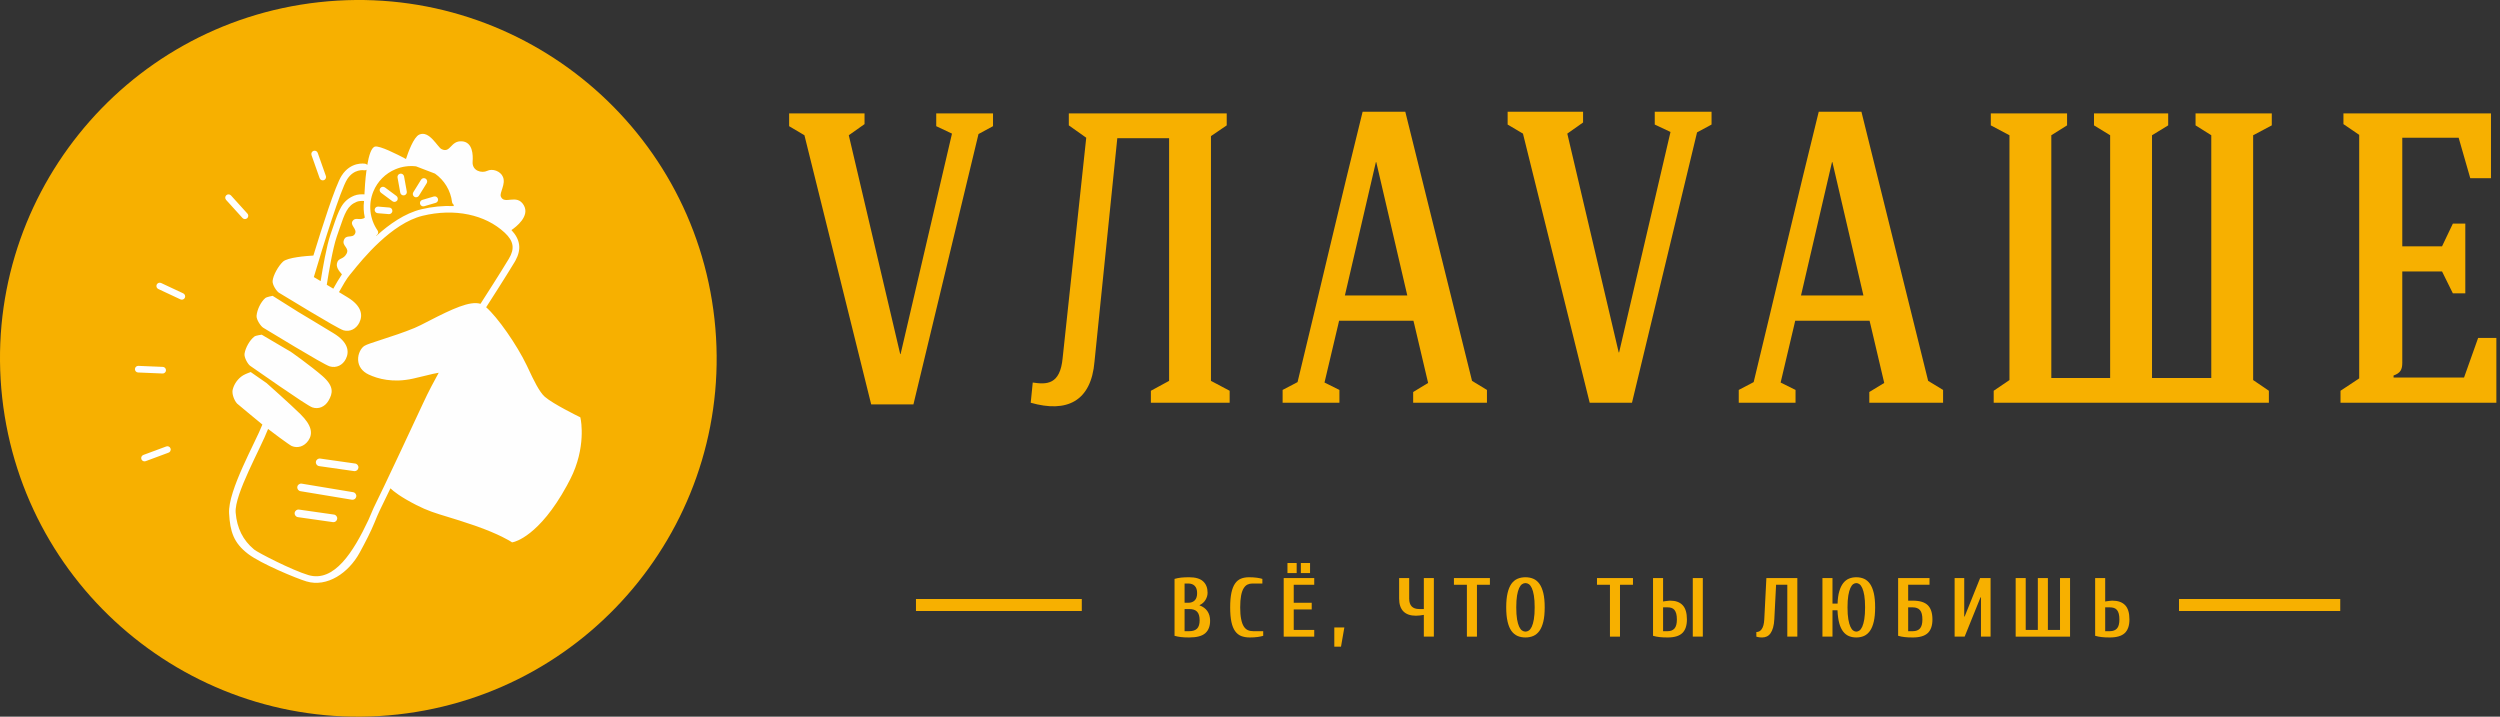 <?xml version="1.0" encoding="UTF-8"?> <svg xmlns="http://www.w3.org/2000/svg" width="150" height="43" viewBox="0 0 150 43" fill="none"><rect x="0" y="0" width="150" height="43" fill="#333333" stroke="none"/> <path d="M71.075 36.542V37.871H71.35C71.565 37.871 71.723 37.819 71.825 37.716C71.926 37.613 71.978 37.447 71.978 37.219C71.978 36.978 71.926 36.805 71.825 36.7C71.723 36.594 71.565 36.542 71.35 36.542H71.075ZM71.3 36.166C71.464 36.166 71.593 36.117 71.687 36.02C71.781 35.923 71.827 35.779 71.827 35.587C71.827 35.397 71.781 35.253 71.687 35.156C71.593 35.059 71.464 35.011 71.3 35.011H71.075V36.166H71.3ZM71.978 36.326C72.178 36.396 72.333 36.51 72.442 36.667C72.551 36.825 72.606 37.017 72.606 37.244C72.606 37.572 72.509 37.822 72.317 37.992C72.124 38.163 71.802 38.248 71.35 38.248C71.16 38.248 70.997 38.241 70.864 38.225C70.729 38.21 70.6 38.185 70.472 38.148V34.734C70.6 34.698 70.729 34.672 70.864 34.657C70.997 34.642 71.16 34.635 71.35 34.635C71.728 34.635 72.007 34.716 72.186 34.88C72.365 35.044 72.455 35.272 72.455 35.563C72.455 35.713 72.412 35.857 72.33 35.994C72.246 36.131 72.129 36.236 71.978 36.306V36.326Z" fill="#F7B000"></path> <path d="M74.989 38.248C74.795 38.248 74.624 38.219 74.477 38.163C74.33 38.106 74.207 38.008 74.109 37.871C74.009 37.734 73.935 37.55 73.885 37.318C73.835 37.084 73.81 36.793 73.81 36.441C73.81 36.09 73.835 35.798 73.885 35.565C73.935 35.332 74.008 35.148 74.104 35.011C74.199 34.873 74.317 34.777 74.457 34.72C74.598 34.663 74.758 34.635 74.939 34.635C75.116 34.635 75.275 34.645 75.416 34.664C75.556 34.684 75.665 34.708 75.742 34.734V35.011H75.14C75.033 35.011 74.935 35.032 74.847 35.075C74.757 35.12 74.681 35.194 74.616 35.302C74.55 35.409 74.5 35.555 74.465 35.741C74.43 35.926 74.412 36.16 74.412 36.441C74.412 36.723 74.43 36.956 74.468 37.141C74.504 37.327 74.556 37.473 74.623 37.581C74.69 37.687 74.772 37.763 74.867 37.807C74.962 37.85 75.069 37.871 75.19 37.871H75.792V38.148C75.716 38.174 75.606 38.198 75.467 38.218C75.326 38.238 75.166 38.248 74.989 38.248Z" fill="#F7B000"></path> <path d="M78.603 34.384H78.051V33.781H78.603V34.384ZM77.8 34.384H77.248V33.781H77.8V34.384ZM77.624 37.796H78.854V38.198H77.022V34.684H78.854V35.086H77.624V36.166H78.703V36.567H77.624V37.796Z" fill="#F7B000"></path> <path d="M80.058 37.646H80.661L80.46 38.801H80.058V37.646Z" fill="#F7B000"></path> <path d="M84.952 36.943C84.625 36.943 84.375 36.856 84.204 36.684C84.034 36.512 83.948 36.255 83.948 35.914V34.684H84.551V35.914C84.551 36.332 84.752 36.542 85.153 36.542H85.43V34.684H86.031V38.198H85.43V36.893C85.366 36.906 85.286 36.918 85.191 36.928C85.095 36.938 85.016 36.943 84.952 36.943Z" fill="#F7B000"></path> <path d="M87.236 34.684H89.394V35.086H88.617V38.198H88.014V35.086H87.236V34.684Z" fill="#F7B000"></path> <path d="M91.528 37.897C91.598 37.897 91.666 37.875 91.731 37.831C91.797 37.788 91.854 37.711 91.907 37.601C91.959 37.49 92.001 37.341 92.032 37.154C92.065 36.967 92.08 36.729 92.08 36.441C92.08 36.153 92.065 35.916 92.032 35.728C92.001 35.541 91.959 35.393 91.907 35.282C91.854 35.172 91.797 35.094 91.731 35.051C91.666 35.007 91.598 34.985 91.528 34.985C91.457 34.985 91.39 35.007 91.325 35.051C91.259 35.094 91.201 35.172 91.149 35.282C91.097 35.393 91.055 35.541 91.023 35.728C90.992 35.916 90.976 36.153 90.976 36.441C90.976 36.729 90.992 36.967 91.023 37.154C91.055 37.341 91.097 37.49 91.149 37.601C91.201 37.711 91.259 37.788 91.325 37.831C91.39 37.875 91.457 37.897 91.528 37.897ZM91.528 34.635C91.702 34.635 91.86 34.666 92.002 34.727C92.145 34.789 92.266 34.89 92.366 35.03C92.466 35.172 92.544 35.357 92.6 35.587C92.655 35.818 92.682 36.103 92.682 36.441C92.682 36.779 92.655 37.064 92.6 37.294C92.544 37.525 92.466 37.711 92.366 37.852C92.266 37.992 92.145 38.093 92.002 38.156C91.86 38.217 91.702 38.248 91.528 38.248C91.351 38.248 91.191 38.217 91.049 38.156C90.907 38.093 90.785 37.992 90.684 37.852C90.584 37.711 90.507 37.525 90.454 37.294C90.4 37.064 90.373 36.779 90.373 36.441C90.373 36.103 90.4 35.818 90.454 35.587C90.507 35.357 90.584 35.172 90.684 35.03C90.785 34.89 90.907 34.789 91.049 34.727C91.191 34.666 91.351 34.635 91.528 34.635Z" fill="#F7B000"></path> <path d="M95.819 34.684H97.978V35.086H97.199V38.198H96.597V35.086H95.819V34.684Z" fill="#F7B000"></path> <path d="M102.169 38.198H101.567V34.684H102.169V38.198ZM99.785 36.441V37.871H100.061C100.238 37.871 100.375 37.817 100.47 37.709C100.565 37.6 100.613 37.42 100.613 37.169C100.613 37.032 100.6 36.917 100.576 36.823C100.55 36.729 100.514 36.654 100.467 36.597C100.42 36.54 100.363 36.5 100.295 36.476C100.226 36.453 100.147 36.441 100.061 36.441H99.785ZM100.211 36.039C100.539 36.039 100.788 36.13 100.959 36.311C101.129 36.491 101.215 36.777 101.215 37.169C101.215 37.534 101.123 37.805 100.941 37.982C100.758 38.159 100.465 38.248 100.061 38.248C99.87 38.248 99.707 38.241 99.574 38.225C99.44 38.21 99.309 38.185 99.182 38.148V34.684H99.785V36.09C99.815 36.083 99.851 36.077 99.892 36.072C99.935 36.067 99.975 36.062 100.016 36.057C100.055 36.052 100.093 36.048 100.129 36.045C100.164 36.041 100.191 36.039 100.211 36.039Z" fill="#F7B000"></path> <path d="M105.732 38.248C105.626 38.248 105.538 38.24 105.471 38.223C105.434 38.217 105.404 38.208 105.381 38.198V37.922C105.444 37.922 105.503 37.909 105.557 37.882C105.61 37.855 105.659 37.81 105.702 37.749C105.746 37.687 105.78 37.607 105.808 37.508C105.834 37.408 105.851 37.288 105.858 37.144L105.983 34.684H107.84V38.198H107.238V35.086H106.565L106.46 37.144C106.45 37.345 106.425 37.516 106.385 37.656C106.344 37.796 106.294 37.91 106.231 37.997C106.17 38.084 106.095 38.148 106.01 38.188C105.925 38.228 105.832 38.248 105.732 38.248Z" fill="#F7B000"></path> <path d="M111.379 34.985C111.315 34.985 111.252 35.007 111.19 35.051C111.129 35.094 111.073 35.172 111.023 35.282C110.972 35.392 110.931 35.541 110.899 35.728C110.867 35.916 110.851 36.153 110.851 36.441C110.851 36.728 110.867 36.967 110.899 37.154C110.931 37.341 110.972 37.49 111.023 37.601C111.073 37.711 111.129 37.788 111.19 37.831C111.252 37.875 111.315 37.897 111.379 37.897C111.442 37.897 111.506 37.875 111.567 37.831C111.629 37.788 111.685 37.711 111.736 37.601C111.786 37.49 111.826 37.341 111.858 37.154C111.889 36.967 111.905 36.728 111.905 36.441C111.905 36.153 111.889 35.916 111.858 35.728C111.826 35.541 111.786 35.392 111.736 35.282C111.685 35.172 111.629 35.094 111.567 35.051C111.506 35.007 111.442 34.985 111.379 34.985ZM111.379 34.635C111.549 34.635 111.704 34.666 111.843 34.727C111.982 34.789 112.1 34.89 112.199 35.03C112.298 35.172 112.374 35.357 112.428 35.587C112.481 35.818 112.508 36.103 112.508 36.441C112.508 36.779 112.481 37.064 112.428 37.294C112.374 37.525 112.298 37.711 112.199 37.852C112.1 37.992 111.982 38.093 111.843 38.156C111.704 38.217 111.549 38.248 111.379 38.248C111.215 38.248 111.067 38.221 110.934 38.165C110.802 38.11 110.686 38.019 110.588 37.892C110.489 37.765 110.411 37.597 110.355 37.39C110.298 37.182 110.263 36.925 110.25 36.616H109.949V38.198H109.346V34.684H109.949V36.215H110.255C110.264 35.921 110.299 35.673 110.36 35.469C110.42 35.267 110.5 35.105 110.599 34.98C110.697 34.857 110.812 34.768 110.945 34.715C111.077 34.661 111.222 34.635 111.379 34.635Z" fill="#F7B000"></path> <path d="M114.49 36.441V37.871H114.767C114.958 37.871 115.101 37.817 115.198 37.709C115.295 37.599 115.344 37.42 115.344 37.169C115.344 36.905 115.295 36.717 115.198 36.607C115.101 36.496 114.958 36.441 114.767 36.441H114.49ZM114.49 36.039H114.767C115.182 36.039 115.482 36.131 115.668 36.313C115.853 36.496 115.946 36.781 115.946 37.169C115.946 37.534 115.853 37.805 115.668 37.982C115.482 38.159 115.182 38.248 114.767 38.248C114.576 38.248 114.414 38.241 114.28 38.225C114.146 38.21 114.015 38.185 113.888 38.148V34.684H115.771V35.086H114.49V36.039Z" fill="#F7B000"></path> <path d="M117.879 38.198H117.277V34.684H117.854V36.993H117.879L118.807 34.684H119.435V38.198H118.858V35.839H118.832L117.879 38.198Z" fill="#F7B000"></path> <path d="M122.873 37.796H123.601V34.684H124.203V38.198H120.94V34.684H121.543V37.796H122.27V34.684H122.873V37.796Z" fill="#F7B000"></path> <path d="M126.311 36.441V37.871H126.587C126.778 37.871 126.922 37.817 127.019 37.709C127.116 37.599 127.164 37.42 127.164 37.169C127.164 37.032 127.152 36.917 127.127 36.823C127.101 36.728 127.064 36.654 127.016 36.597C126.968 36.54 126.907 36.5 126.835 36.476C126.764 36.453 126.681 36.441 126.587 36.441H126.311ZM126.737 36.039C127.079 36.039 127.335 36.13 127.508 36.311C127.681 36.491 127.766 36.777 127.766 37.169C127.766 37.534 127.674 37.805 127.488 37.982C127.303 38.159 127.001 38.248 126.587 38.248C126.396 38.248 126.234 38.241 126.1 38.225C125.966 38.21 125.835 38.185 125.709 38.148V34.684H126.311V36.09C126.34 36.083 126.377 36.077 126.419 36.072C126.461 36.067 126.501 36.062 126.541 36.057C126.582 36.052 126.62 36.048 126.654 36.045C126.69 36.041 126.717 36.039 126.737 36.039Z" fill="#F7B000"></path> <path d="M64.907 36.66H54.958V35.94H64.907V36.66Z" fill="#F7B000"></path> <path d="M140.415 36.66H130.74V35.94H140.415V36.66Z" fill="#F7B000"></path> <path d="M56.174 7.571L57.119 8.017L54.036 21.242H54.012L50.927 8.115L51.872 7.447V6.803H47.348V7.571L48.266 8.115L52.271 24.263H54.806L58.71 8.042L59.581 7.571V6.803H56.174V7.571Z" fill="#F7B000"></path> <path d="M72.658 8.166L73.603 7.522V6.803H64.129V7.522L65.174 8.264L63.758 21.489C63.607 23.1 62.787 23.074 61.965 22.952L61.843 24.164C64.004 24.783 65.473 24.09 65.671 21.688L67.038 8.29H70.146V22.852L69.053 23.446V24.164H73.779V23.446L72.658 22.852V8.166Z" fill="#F7B000"></path> <path d="M82.553 9.726H82.576L84.437 17.726H80.694L82.553 9.726ZM84.318 6.705H81.757C80.489 11.806 79.097 17.799 77.853 22.926L76.957 23.396V24.164H80.365V23.396L79.47 22.952L80.29 19.484L80.344 19.246H84.806L84.865 19.484L85.687 22.976L84.79 23.521V24.164H89.217V23.396L88.322 22.852L84.318 6.705Z" fill="#F7B000"></path> <path d="M99.285 7.473L100.23 7.918L97.147 21.143H97.122L94.038 8.017L94.984 7.349V6.704H90.458V7.473L91.378 8.017L95.382 24.165H97.919L101.823 7.943L102.693 7.473V6.704H99.285V7.473Z" fill="#F7B000"></path> <path d="M131.733 7.522L132.677 8.115V22.679H129.121V8.115L130.091 7.522V6.803H125.64V7.522L126.609 8.115V22.679H123.079V8.115L124.024 7.522V6.803H119.448V7.522L120.568 8.115V22.803L119.622 23.446V24.164H136.133V23.446L135.189 22.803V8.115L136.307 7.522V6.803H131.733V7.522Z" fill="#F7B000"></path> <path d="M109.92 9.726H109.944L111.805 17.726H108.061L109.92 9.726ZM111.686 6.705H109.124C107.856 11.806 106.464 17.799 105.22 22.926L104.325 23.396V24.164H107.732V23.396L106.838 22.952L107.657 19.484L107.712 19.246H112.174L112.232 19.484L113.054 22.976L112.158 23.521V24.164H116.585V23.396L115.689 22.852L111.686 6.705Z" fill="#F7B000"></path> <path d="M149.782 24.164H140.431V23.446L141.552 22.703V8.091L140.606 7.447V6.803H149.459V10.692H148.216L147.519 8.264H144.137V14.778H146.523L147.172 13.416H147.918V17.601H147.172L146.523 16.288H144.137V21.762C144.137 22.159 144.038 22.382 143.614 22.53V22.654H147.842L148.688 20.276H149.782V24.164Z" fill="#F7B000"></path> <path d="M42.868 19.135C44.174 30.936 35.666 41.561 23.865 42.868C12.064 44.174 1.439 35.666 0.132 23.865C-1.174 12.064 7.334 1.439 19.135 0.132C30.936 -1.174 41.561 7.334 42.868 19.135Z" fill="#F7B000"></path> <path d="M20.752 21.534C20.979 21.078 20.876 20.525 20.028 20.004C19.241 19.522 17.907 18.725 17.907 18.725L16.358 17.75C16.358 17.75 15.998 17.815 15.919 17.883C15.645 18.117 15.423 18.586 15.394 18.948C15.375 19.183 15.658 19.59 15.801 19.668C15.943 19.746 19.398 21.871 19.788 21.984C20.178 22.097 20.561 21.915 20.752 21.534ZM21.277 28.268C21.267 28.268 21.256 28.267 21.245 28.266L19.148 27.967C19.023 27.95 18.936 27.834 18.954 27.708C18.972 27.583 19.086 27.497 19.213 27.514L21.309 27.812C21.434 27.83 21.522 27.946 21.504 28.071C21.488 28.186 21.39 28.268 21.277 28.268ZM20.005 31.33C19.994 31.33 19.983 31.329 19.972 31.327L17.876 31.029C17.75 31.011 17.663 30.895 17.681 30.77C17.699 30.645 17.815 30.557 17.94 30.575L20.037 30.874C20.162 30.892 20.249 31.008 20.231 31.133C20.215 31.247 20.117 31.33 20.005 31.33ZM21.15 29.986C21.138 29.986 21.125 29.985 21.113 29.983L18.028 29.471C17.903 29.451 17.819 29.333 17.839 29.208C17.86 29.083 17.979 28.999 18.103 29.019L21.187 29.531C21.312 29.552 21.397 29.67 21.376 29.794C21.357 29.907 21.26 29.986 21.15 29.986ZM19.539 10.718C19.565 10.671 19.572 10.612 19.552 10.557L19.064 9.174C19.028 9.07 18.915 9.016 18.811 9.053C18.708 9.089 18.654 9.203 18.69 9.306L19.178 10.689C19.214 10.793 19.328 10.847 19.431 10.811C19.479 10.794 19.517 10.76 19.539 10.718ZM14.83 13.094C14.847 13.079 14.861 13.061 14.871 13.042C14.911 12.97 14.902 12.878 14.844 12.814L13.86 11.727C13.786 11.645 13.661 11.639 13.579 11.713C13.498 11.786 13.492 11.912 13.565 11.993L14.55 13.08C14.623 13.162 14.749 13.168 14.83 13.094ZM11.085 17.878C11.087 17.874 11.089 17.87 11.091 17.866C11.137 17.767 11.094 17.649 10.995 17.602L9.667 16.98C9.567 16.934 9.45 16.978 9.403 17.076C9.356 17.175 9.399 17.293 9.498 17.34L10.826 17.962C10.922 18.007 11.035 17.969 11.085 17.878ZM9.752 22.41C9.83 22.413 9.899 22.37 9.934 22.306C9.949 22.28 9.957 22.251 9.958 22.219C9.963 22.11 9.878 22.017 9.768 22.013L8.303 21.952C8.193 21.947 8.1 22.033 8.096 22.142C8.092 22.252 8.177 22.345 8.286 22.349L9.752 22.41ZM10.114 27.159C10.161 27.142 10.197 27.109 10.219 27.068C10.246 27.02 10.252 26.96 10.231 26.904C10.193 26.801 10.079 26.749 9.976 26.787L8.601 27.297C8.498 27.335 8.446 27.45 8.484 27.553C8.522 27.655 8.636 27.708 8.739 27.67L10.114 27.159ZM26.03 11.79L25.339 11.993C25.234 12.024 25.174 12.134 25.205 12.239C25.236 12.345 25.346 12.405 25.451 12.374L26.142 12.171C26.195 12.156 26.236 12.12 26.26 12.076C26.285 12.031 26.292 11.977 26.276 11.925C26.245 11.819 26.135 11.759 26.03 11.79ZM24.862 11.808C24.956 11.866 25.078 11.836 25.136 11.743L25.601 10.992C25.603 10.989 25.605 10.985 25.607 10.982C25.657 10.89 25.627 10.774 25.537 10.718C25.444 10.661 25.321 10.689 25.264 10.783L24.798 11.534C24.741 11.627 24.769 11.75 24.862 11.808ZM24.386 11.62C24.407 11.581 24.415 11.536 24.407 11.489L24.243 10.581C24.223 10.473 24.12 10.401 24.012 10.421C23.904 10.44 23.832 10.544 23.852 10.652L24.016 11.56C24.035 11.668 24.139 11.74 24.247 11.72C24.308 11.709 24.358 11.671 24.386 11.62ZM22.819 11.287C22.753 11.376 22.772 11.499 22.86 11.565L23.548 12.076C23.636 12.141 23.76 12.123 23.826 12.034C23.831 12.027 23.837 12.019 23.841 12.011C23.887 11.925 23.865 11.816 23.785 11.757L23.097 11.246C23.009 11.181 22.885 11.199 22.819 11.287ZM22.694 12.396C22.585 12.387 22.489 12.469 22.48 12.578C22.471 12.687 22.552 12.783 22.662 12.792L23.328 12.847C23.409 12.853 23.482 12.81 23.518 12.744C23.531 12.72 23.54 12.693 23.542 12.665C23.551 12.555 23.469 12.46 23.36 12.451L22.694 12.396ZM25.269 12.559C24.29 12.796 23.357 13.452 22.588 14.149L22.576 14.119C22.586 14.114 22.596 14.113 22.605 14.107C22.696 14.044 22.718 13.92 22.656 13.83C22.178 13.141 22.083 12.267 22.4 11.492C22.65 10.883 23.122 10.408 23.729 10.154C24.124 9.989 24.546 9.932 24.96 9.98L26.099 10.416C26.66 10.812 27.039 11.431 27.124 12.129C27.131 12.186 27.162 12.233 27.205 12.264L27.231 12.365C26.599 12.336 25.937 12.398 25.269 12.559ZM21.866 11.663C21.693 11.65 21.457 11.656 21.253 11.739C20.524 12.038 20.333 12.598 19.987 13.614C19.939 13.755 19.887 13.907 19.83 14.069C19.598 14.733 19.361 16.102 19.239 16.867C19.091 16.779 18.952 16.697 18.83 16.624C19.396 14.71 20.431 11.389 20.829 10.759C21.236 10.118 21.822 10.212 21.846 10.216C21.899 10.226 21.951 10.214 21.992 10.186C21.915 10.755 21.88 11.35 21.866 11.663ZM21.816 13.104C21.532 13.219 21.318 13.025 21.157 13.257C20.974 13.522 21.464 13.743 21.293 14.037C21.13 14.317 20.759 14.034 20.629 14.419C20.513 14.762 20.988 14.87 20.789 15.23C20.604 15.565 20.35 15.47 20.246 15.713C20.115 16.018 20.358 16.274 20.516 16.46C20.344 16.711 20.146 17.055 19.998 17.321C19.869 17.243 19.737 17.165 19.607 17.087C19.718 16.379 19.969 14.875 20.205 14.201C20.263 14.037 20.314 13.885 20.363 13.742C20.692 12.777 20.842 12.337 21.403 12.107C21.532 12.054 21.706 12.05 21.843 12.06C21.799 12.392 21.815 12.728 21.888 13.053C21.866 13.074 21.843 13.094 21.816 13.104ZM34.839 25.134L34.819 25.038L34.732 24.995C34.716 24.988 33.178 24.236 32.687 23.805C32.354 23.513 32.003 22.769 31.722 22.171C31.682 22.088 31.645 22.008 31.608 21.931C31.008 20.675 29.843 19.019 29.169 18.436C29.459 17.985 30.335 16.62 30.872 15.73C30.893 15.696 30.912 15.663 30.93 15.629C31.297 14.957 31.219 14.37 30.686 13.804C30.971 13.61 31.809 12.966 31.425 12.311C31.009 11.601 30.269 12.307 30.053 11.8C29.951 11.561 30.361 11.061 30.178 10.617C30.033 10.265 29.547 10.095 29.23 10.252C28.913 10.408 28.316 10.26 28.357 9.699C28.387 9.298 28.367 8.53 27.721 8.479C27.024 8.425 27.038 9.221 26.491 8.946C26.251 8.826 25.759 7.801 25.153 8.077C24.817 8.23 24.489 9.14 24.359 9.54C23.832 9.259 22.772 8.723 22.497 8.796C22.278 8.854 22.132 9.333 22.037 9.897C22.008 9.861 21.968 9.835 21.92 9.826C21.884 9.819 21.049 9.672 20.494 10.546C20.12 11.134 19.312 13.67 18.804 15.333C18.357 15.358 17.251 15.446 16.979 15.699C16.715 15.944 16.389 16.498 16.356 16.858C16.334 17.092 16.606 17.493 16.744 17.568C16.883 17.643 20.233 19.711 20.612 19.819C20.991 19.926 21.369 19.741 21.559 19.36C21.788 18.904 21.694 18.356 20.871 17.85C20.724 17.759 20.54 17.648 20.339 17.526C20.546 17.153 20.825 16.675 20.989 16.491C21.024 16.452 21.08 16.382 21.156 16.288C21.732 15.573 23.486 13.398 25.362 12.945C27.269 12.485 29.109 12.865 30.284 13.963C30.825 14.469 30.894 14.921 30.532 15.525C29.994 16.417 29.113 17.788 28.83 18.229C28.202 18.031 27.103 18.551 25.753 19.246C25.569 19.341 25.399 19.428 25.247 19.504L24.881 19.674C24.253 19.937 23.503 20.181 22.901 20.376C22.319 20.565 22.009 20.667 21.876 20.746C21.671 20.866 21.47 21.217 21.487 21.598C21.504 21.977 21.728 22.287 22.117 22.47C22.667 22.73 23.575 22.984 24.774 22.719C25.062 22.656 25.323 22.591 25.553 22.534C25.831 22.465 26.135 22.39 26.323 22.365C26.115 22.74 25.695 23.515 25.379 24.208C25.107 24.802 22.926 29.465 22.419 30.471C22.331 30.646 22.241 30.914 22.101 31.209C21.214 33.091 20.053 34.97 18.497 34.503C17.52 34.21 15.482 33.165 15.249 32.972C14.581 32.42 14.215 31.688 14.14 30.759C14.053 29.669 15.658 26.874 16.085 25.738C16.243 25.869 17.368 26.703 17.501 26.76C17.863 26.915 18.261 26.784 18.501 26.433C18.788 26.012 18.709 25.523 18.021 24.843C17.429 24.259 15.996 22.986 15.996 22.986L15.042 22.322C15.042 22.322 14.736 22.432 14.591 22.518C14.282 22.703 14.04 23.038 13.959 23.39C13.906 23.619 14.039 24.007 14.223 24.212C14.267 24.26 15.455 25.233 15.743 25.473C15.347 26.509 13.668 29.426 13.745 30.8C13.806 31.89 14.015 32.574 14.889 33.238C15.65 33.818 17.78 34.703 18.383 34.884C19.624 35.256 20.914 34.379 21.58 33.159C21.935 32.51 22.253 31.889 22.469 31.359C22.589 31.065 22.693 30.811 22.774 30.649C22.903 30.393 23.14 29.901 23.427 29.299C23.609 29.478 24.034 29.818 24.97 30.297C25.648 30.645 26.133 30.792 26.866 31.014C27.283 31.141 27.802 31.299 28.481 31.534C29.971 32.05 30.647 32.492 30.654 32.496L30.723 32.542L30.804 32.525C30.869 32.512 32.353 32.176 34.007 29.146C34.076 29.019 34.146 28.887 34.216 28.75C35.181 26.861 34.854 25.203 34.839 25.134ZM18.735 24.442C19.107 24.573 19.495 24.411 19.709 24.043C19.966 23.602 20.067 23.189 19.338 22.553C18.676 21.976 17.317 21 17.385 21.072L15.703 20.081C15.703 20.081 15.347 20.128 15.265 20.191C14.979 20.41 14.728 20.864 14.672 21.221C14.636 21.453 14.883 21.87 15.016 21.953C15.149 22.037 18.364 24.311 18.735 24.442Z" fill="#FEFEFE"></path> </svg> 